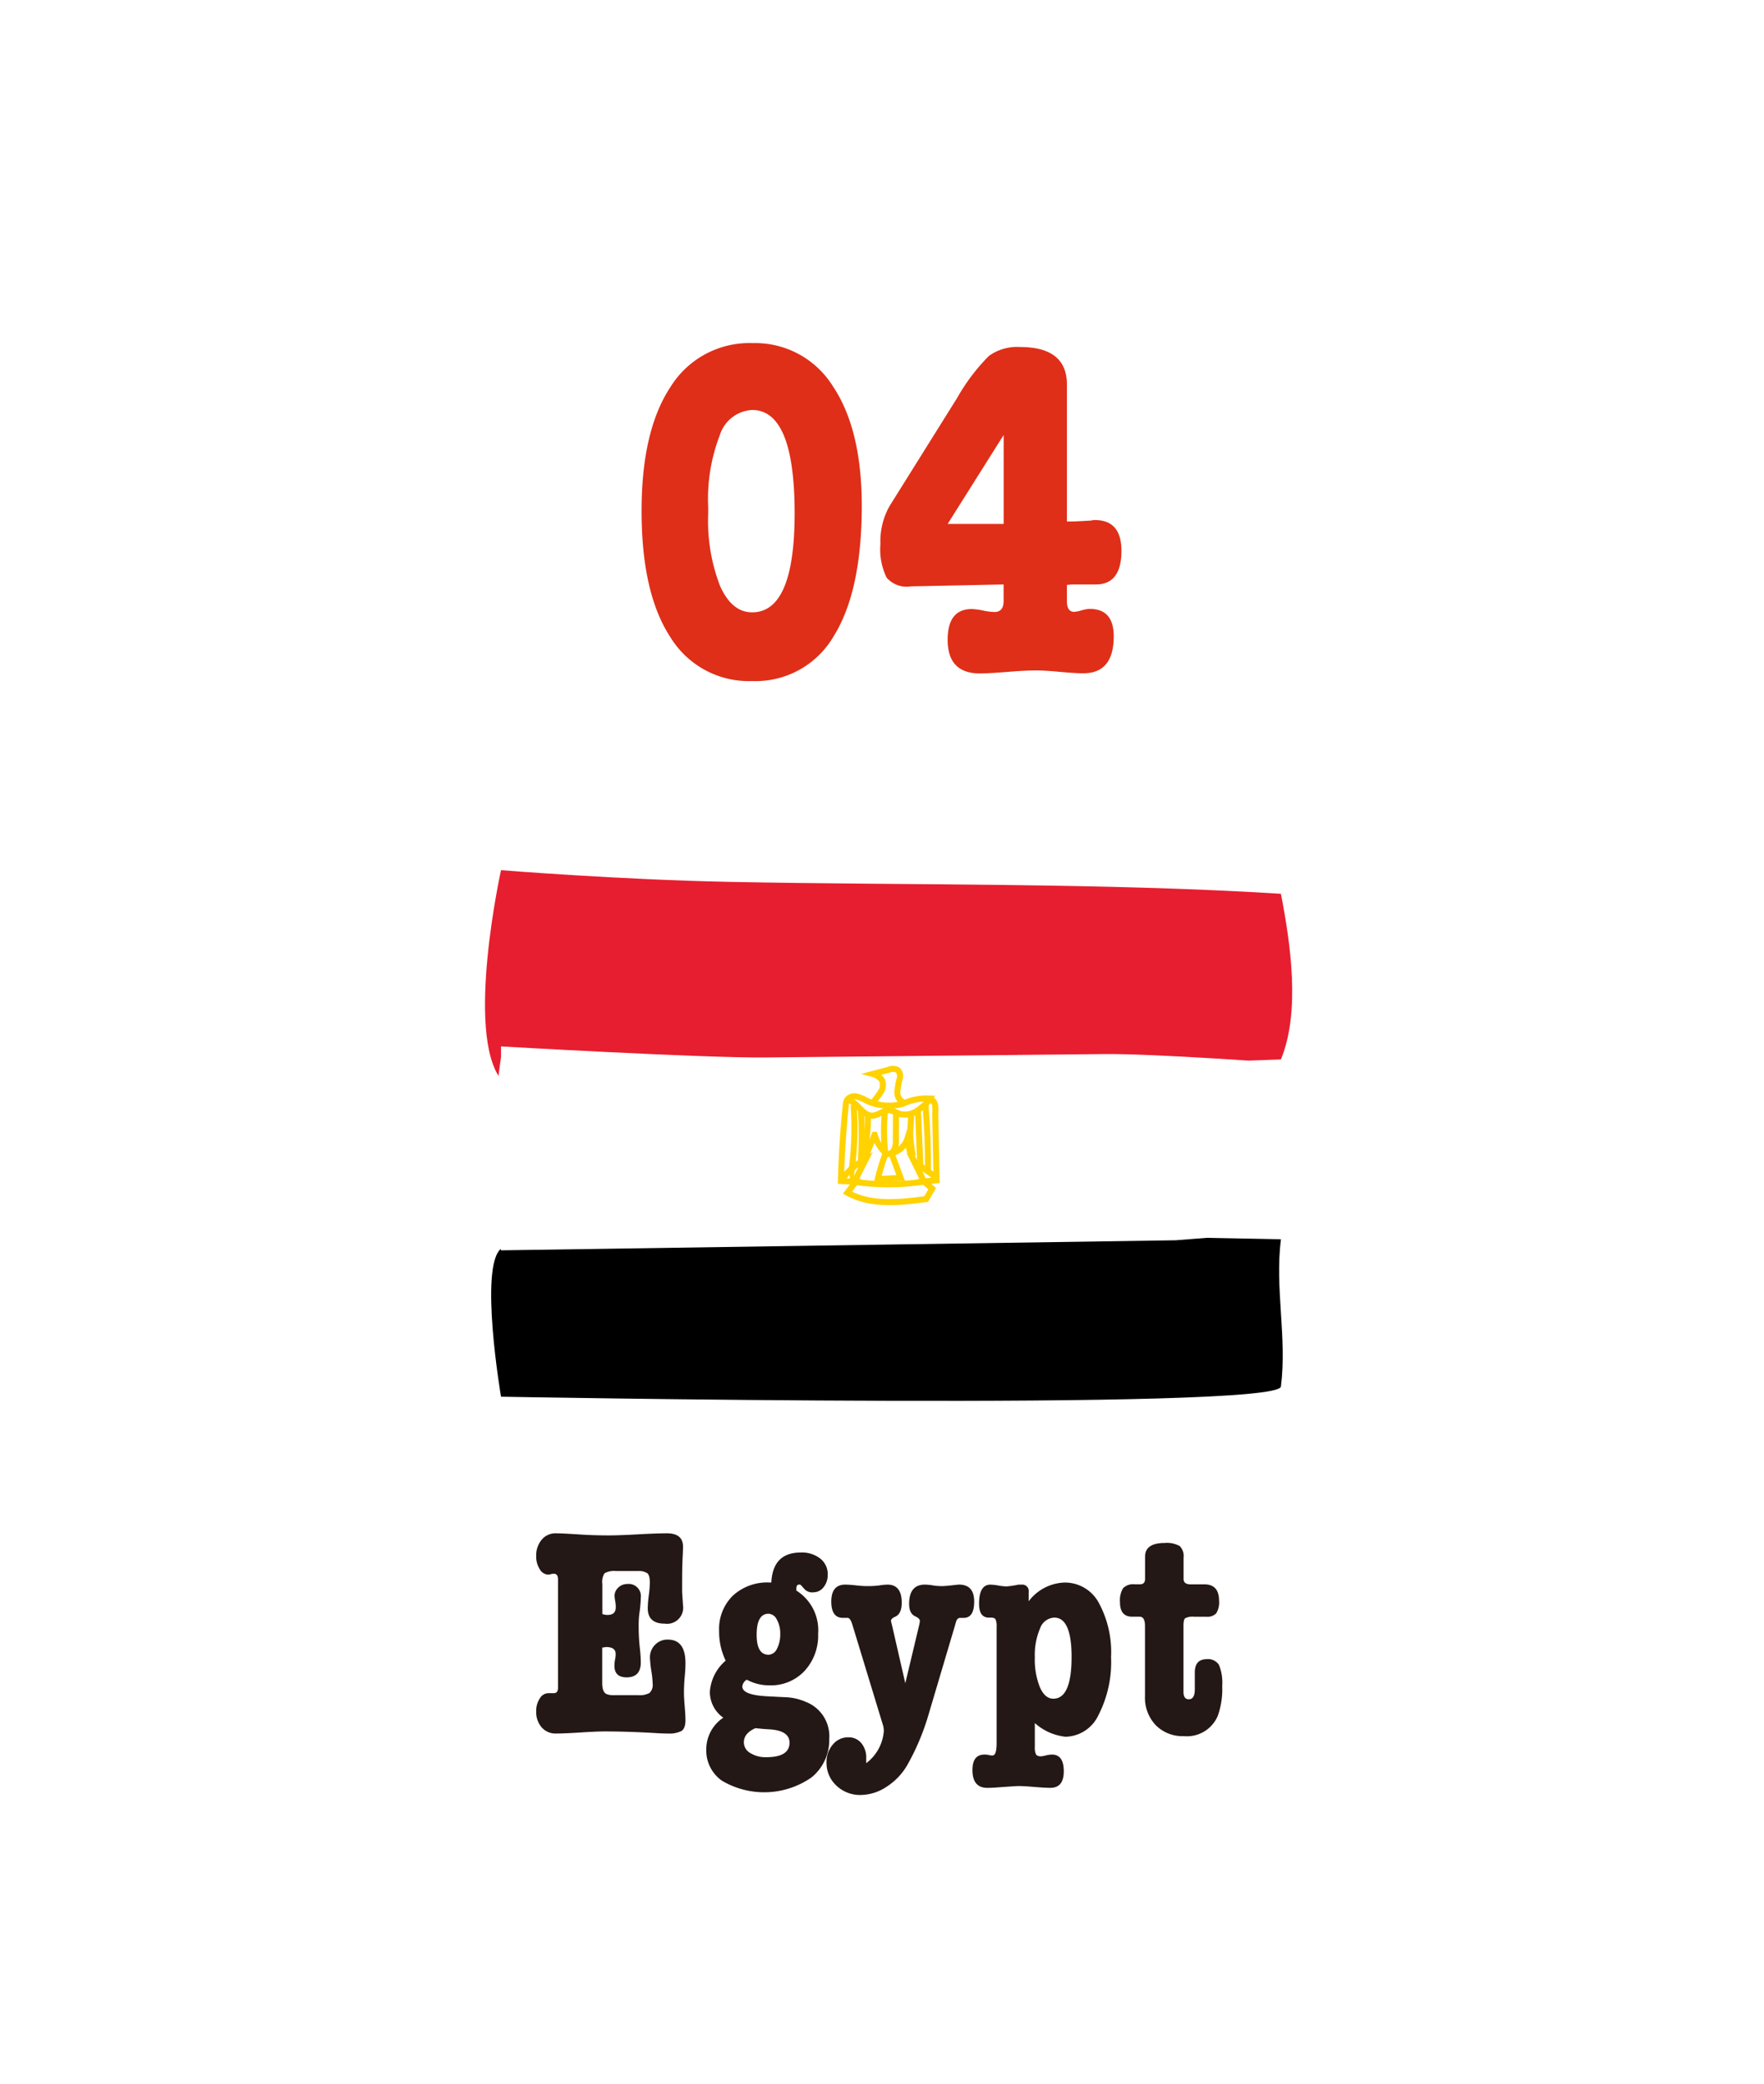 <svg xmlns="http://www.w3.org/2000/svg" viewBox="0 0 116 137"><defs><style>.cls-1{fill:#fff;}.cls-2{fill:#231815;}.cls-3{fill:#df2f18;}.cls-4{fill:#e71e30;}.cls-5{fill:none;stroke:#ffd200;stroke-miterlimit:10;stroke-width:0.397px;}</style></defs><g id="レイヤー_2" data-name="レイヤー 2"><g id="レイヤー_1-2" data-name="レイヤー 1"><rect class="cls-1" width="116" height="137"/><path class="cls-2" d="M39.609,104.147v1.973a1.011,1.011,0,0,0,.354.058q.53,0,.53-.508a1.755,1.755,0,0,0-.02-.312,2.839,2.839,0,0,1-.059-.43.737.737,0,0,1,.245-.547.813.813,0,0,1,.579-.234.8.8,0,0,1,.9.9,8.32,8.32,0,0,1-.1,1.075A6.95,6.95,0,0,0,42,107a12.7,12.7,0,0,0,.079,1.388,8.862,8.862,0,0,1,.058.918q0,.976-.931.977-.8,0-.8-.762a2.449,2.449,0,0,1,.048-.449,1.4,1.4,0,0,0,.031-.332q0-.45-.629-.45c-.013,0-.1.013-.255.04v2.324c0,.39.092.632.275.722a1.084,1.084,0,0,0,.471.079h1.629a1.332,1.332,0,0,0,.736-.147.721.721,0,0,0,.206-.615,5.915,5.915,0,0,0-.078-.781,7.382,7.382,0,0,1-.1-.918,1.167,1.167,0,0,1,.334-.85,1.124,1.124,0,0,1,.843-.343q1.158,0,1.159,1.544c0,.247-.014.515-.04.8q-.059.626-.059,1.152c0,.2.017.495.05.9s.049.7.049.9c0,.364-.089.6-.266.713a1.774,1.774,0,0,1-.893.166c-.209,0-.419-.007-.628-.019q-1.923-.118-3.533-.118-.53,0-1.6.069c-.714.046-1.246.068-1.6.068a1.2,1.2,0,0,1-.932-.4,1.525,1.525,0,0,1-.363-1.059,1.47,1.47,0,0,1,.235-.847.668.668,0,0,1,.55-.347h.373c.183,0,.275-.117.275-.353v-7.129c0-.247-.092-.372-.275-.372h-.079a.162.162,0,0,1-.078.02,1.1,1.1,0,0,1-.216.039.665.665,0,0,1-.55-.352,1.506,1.506,0,0,1-.235-.859,1.6,1.6,0,0,1,.361-1.084,1.17,1.17,0,0,1,.929-.42q.429,0,1.6.078.879.058,1.877.059.643,0,1.915-.069t1.916-.068q1.055,0,1.056.879c0,.144-.012.449-.036.918q-.023.468-.023,1.681v.39l.059.879a1.056,1.056,0,0,1-1.2,1.192q-1.119,0-1.119-1.016a7.485,7.485,0,0,1,.069-.85,7.437,7.437,0,0,0,.069-.83c0-.326-.058-.534-.176-.626a1.054,1.054,0,0,0-.624-.136h-1.4a1.3,1.3,0,0,0-.78.146A1.057,1.057,0,0,0,39.609,104.147Z"/><path class="cls-2" d="M52.367,104.459v.118a3.071,3.071,0,0,1,1.433,2.832,3.428,3.428,0,0,1-.893,2.452,3.024,3.024,0,0,1-2.306.947,3.082,3.082,0,0,1-1.492-.371.584.584,0,0,0-.294.449q0,.567,1.688.645.706.039,1.177.058A3.7,3.7,0,0,1,53,111.9a2.42,2.42,0,0,1,1.531,2.423,3.157,3.157,0,0,1-1.167,2.54,5.448,5.448,0,0,1-5.889.215,2.421,2.421,0,0,1-1.03-2.052,2.492,2.492,0,0,1,1.119-2.09,2.075,2.075,0,0,1-.884-1.7,2.964,2.964,0,0,1,1.04-2.051,4.368,4.368,0,0,1-.431-1.954,3.065,3.065,0,0,1,.9-2.315,3.329,3.329,0,0,1,2.414-.869h.118q.1-1.973,1.943-1.973a1.956,1.956,0,0,1,1.276.4,1.285,1.285,0,0,1,.49,1.045,1.273,1.273,0,0,1-.275.841.837.837,0,0,1-.667.332.686.686,0,0,1-.588-.215l-.177-.195a.192.192,0,0,0-.177-.1Q52.367,104.186,52.367,104.459ZM50.581,113.7q-.413-.02-.9-.078-.765.332-.765.937a.813.813,0,0,0,.422.7,1.886,1.886,0,0,0,1.05.274q1.53,0,1.531-.957Q51.916,113.777,50.581,113.7Zm-.039-7.6q-.785,0-.785,1.387,0,1.31.785,1.309a.631.631,0,0,0,.549-.39,2,2,0,0,0,.216-.978,1.836,1.836,0,0,0-.225-.947A.643.643,0,0,0,50.542,106.1Z"/><path class="cls-2" d="M58.668,106.9l.864,3.77.9-3.77a1.907,1.907,0,0,0,.058-.332c0-.1-.1-.2-.294-.293q-.412-.175-.412-.821,0-1.269,1.04-1.269a3.539,3.539,0,0,1,.569.059,3.67,3.67,0,0,0,.569.039q.2,0,.707-.059c.223-.026.353-.039.393-.039q1,0,1,1.113,0,1.074-.687,1.074h-.236c-.131,0-.222.092-.275.274l-.078.272-1.708,5.754a15.664,15.664,0,0,1-1.413,3.374,4.168,4.168,0,0,1-1.354,1.424,3.125,3.125,0,0,1-1.708.546A2.245,2.245,0,0,1,55,117.4a2.029,2.029,0,0,1-.648-1.534,1.724,1.724,0,0,1,.412-1.163,1.294,1.294,0,0,1,1.021-.478,1.063,1.063,0,0,1,.853.381,1.47,1.47,0,0,1,.325.986v.333a2.9,2.9,0,0,0,1.157-2.13,1.678,1.678,0,0,0-.039-.312l-2.041-6.7c-.079-.247-.17-.384-.275-.411h-.334q-.765,0-.765-1.074,0-1.113.923-1.113a6.841,6.841,0,0,1,.687.049c.3.032.529.049.687.049a6.294,6.294,0,0,0,.824-.039,4.2,4.2,0,0,1,.569-.059q.942,0,.942,1.191,0,.762-.471.938c-.157.078-.236.163-.236.254v.019Z"/><path class="cls-2" d="M70.072,114.188a3.578,3.578,0,0,1-2.022-.9v1.583a.99.99,0,0,0,.079.478c.052.085.163.127.334.127a2.162,2.162,0,0,0,.313-.059,1.892,1.892,0,0,1,.393-.058q.784,0,.785,1.095t-.883,1.093q-.354,0-1.05-.058t-1.05-.059q-.138,0-1.531.1c-.2.012-.367.019-.511.019q-.981,0-.981-1.172,0-1.016.785-1.016a1.121,1.121,0,0,1,.294.029.819.819,0,0,0,.236.029c.183,0,.275-.266.275-.8v-7.639a1.184,1.184,0,0,0-.069-.508c-.046-.078-.147-.117-.3-.117h-.138c-.431,0-.648-.3-.648-.91q0-1.258.747-1.258a3.442,3.442,0,0,1,.529.059,3.549,3.549,0,0,0,.531.058,6.207,6.207,0,0,0,.785-.117h.2a.423.423,0,0,1,.471.485v.609a3.077,3.077,0,0,1,2.355-1.231,2.524,2.524,0,0,1,2.248,1.319,6.8,6.8,0,0,1,.814,3.585,7.607,7.607,0,0,1-.824,3.8A2.45,2.45,0,0,1,70.072,114.188Zm-.746-7.834a1.043,1.043,0,0,0-.932.713,4.43,4.43,0,0,0-.344,1.905,4.874,4.874,0,0,0,.334,1.963q.333.753.883.752,1.2,0,1.2-2.754Q70.464,106.353,69.326,106.354Z"/><path class="cls-2" d="M77.825,106.9v4.337c0,.326.117.488.353.488.262,0,.392-.221.392-.664v-1.094q0-.879.786-.879a.851.851,0,0,1,.8.371,3.048,3.048,0,0,1,.216,1.387,5.191,5.191,0,0,1-.294,1.974,2.2,2.2,0,0,1-2.238,1.328A2.465,2.465,0,0,1,76,113.426a2.62,2.62,0,0,1-.706-1.915V106.9q0-.606-.353-.606h-.491q-.805,0-.8-.957a1.51,1.51,0,0,1,.206-.918.929.929,0,0,1,.756-.254h.353c.222,0,.334-.117.334-.352v-1.465q0-.9,1.295-.9a1.726,1.726,0,0,1,.981.2.919.919,0,0,1,.256.762v1.406q0,.353.471.352h.9q.962,0,.962,1.075a1.352,1.352,0,0,1-.186.83.792.792,0,0,1-.638.224h-.824a1.035,1.035,0,0,0-.579.1C77.86,106.458,77.825,106.627,77.825,106.9Z"/><path class="cls-3" d="M49.46,44.779a6.055,6.055,0,0,1-5.381-2.892q-1.89-2.892-1.889-8.3,0-5.276,1.905-8.152a6.1,6.1,0,0,1,5.4-2.876,6.019,6.019,0,0,1,5.27,2.828q1.9,2.829,1.905,7.853,0,5.625-1.841,8.579A5.943,5.943,0,0,1,49.46,44.779Zm0-17.823a2.358,2.358,0,0,0-2.127,1.66,11.641,11.641,0,0,0-.762,4.723v.411a11.917,11.917,0,0,0,.778,4.772q.777,1.738,2.111,1.738,2.793,0,2.794-6.51Q52.254,26.957,49.46,26.956Z"/><path class="cls-3" d="M70.16,25.282v9.006h.381q.761-.031,1.206-.064a.283.283,0,0,0,.127-.031H72q1.746,0,1.746,2.022,0,2.212-1.682,2.212H70.477l-.317.031v1.056c0,.477.158.714.476.714a2.2,2.2,0,0,0,.476-.095,2.246,2.246,0,0,1,.54-.1q1.587,0,1.587,1.8,0,2.435-2,2.434-.54,0-1.619-.1T68,44.083q-.6,0-1.778.095t-1.778.1q-2.127,0-2.127-2.212,0-2.022,1.587-2.023a4.332,4.332,0,0,1,.746.1,4.231,4.231,0,0,0,.747.095c.4,0,.6-.242.6-.727V38.427l-6.1.126a1.742,1.742,0,0,1-1.588-.568,4.19,4.19,0,0,1-.412-2.212,4.7,4.7,0,0,1,.6-2.5l4.445-7.11A12.872,12.872,0,0,1,65.032,23.4a3.163,3.163,0,0,1,2.048-.584Q70.16,22.817,70.16,25.282Zm-7.842,9.164H66V28.6Z"/><path d="M84.233,81.481c-.41,3.227.41,6.455,0,9.682-.2,1.61-51.286.668-51.286.668s-1.459-8.552,0-9.733c2.957-2.4,10.14-1.421,16.057-1.3C61.092,81.029,72.145,81.252,84.233,81.481Z"/><path class="cls-4" d="M84.233,58.764c.621,3.206,1.3,7.742,0,10.892-12.006.513-26.815-.028-38.91-.094-3.766-.02-10.237-.115-12.376,1.414-2.37-3.051,0-13.764,0-13.764s7.83.63,15.076.771C59.9,58.216,72.474,58.033,84.233,58.764Z"/><path class="cls-1" d="M32.947,82.207c-1.394-3.72,0-12.695,0-12.695V68.8s13.3.769,17.406.726q11.133-.116,22.264-.223c3.369-.034,11.616.582,11.616.582s1.9,10.969,0,11.121c-2.326.18-4.6.36-6.926.54"/><path class="cls-5" d="M59.43,72.491a.723.723,0,0,1-.42-.708,4.862,4.862,0,0,1,.155-.865.585.585,0,0,0-.114-.55.661.661,0,0,0-.6-.037L57.4,70.61a1.066,1.066,0,0,1,.6.414.834.834,0,0,1-.1.8c-.148.241-.353.446-.48.7"/><path class="cls-5" d="M59.35,72.581a3.491,3.491,0,0,1-2.376-.219,2.6,2.6,0,0,0-.655-.268.592.592,0,0,0-.623.237.856.856,0,0,0-.078.321q-.255,2.49-.32,4.994l.978.056-.549.714c1.54.86,3.431.651,5.18.418l.391-.683-.535-.468.826-.085q-.041-2.1-.086-4.2c-.011-.506.132-1.038-.451-1.172A3.584,3.584,0,0,0,59.35,72.581Z"/><path class="cls-5" d="M61.155,72.28a4.086,4.086,0,0,1-.909.789,1.379,1.379,0,0,1-1.16.144A2.6,2.6,0,0,0,58.554,73c-.426-.061-.793.362-1.224.352-.656-.014-.966-.971-1.62-1.026"/><path class="cls-5" d="M55.34,77.575a4.459,4.459,0,0,1,1.6-1.371L56.2,77.671"/><path class="cls-5" d="M61.673,77.481l-1.551-1.094.648,1.32"/><path class="cls-5" d="M58.92,73.15l-.008,1.782a1.383,1.383,0,0,1-.116.673.477.477,0,0,1-.578.244,14,14,0,0,1-.032-2.738"/><path class="cls-5" d="M58.224,75.868a13.65,13.65,0,0,0-.5,1.654l1.5-.076-.6-1.62"/><path class="cls-5" d="M56.879,76.125l.633-1.512a2.755,2.755,0,0,0,.729,1.2"/><path class="cls-5" d="M58.67,75.81a1.435,1.435,0,0,0,1-.949,3.788,3.788,0,0,0,.479,1.533"/><path class="cls-5" d="M56.132,72.65a20.959,20.959,0,0,1-.112,4.16l-.012-.114"/><path class="cls-5" d="M56.607,72.959a26.6,26.6,0,0,1,0,3.458"/><path class="cls-5" d="M57.06,73.243a7.211,7.211,0,0,1-.1,1.692,2.251,2.251,0,0,0-.06.593.978.978,0,0,0,.093.34"/><path class="cls-5" d="M59.926,73.255c-.02.481-.079.961-.064,1.442a9.323,9.323,0,0,0,.166,1.3"/><path class="cls-5" d="M60.365,73.015l.157,3.638"/><path class="cls-5" d="M60.858,72.65q.186,2.187.167,4.385"/><path class="cls-5" d="M60.679,77.7a15.437,15.437,0,0,1-4.5,0"/></g></g></svg>